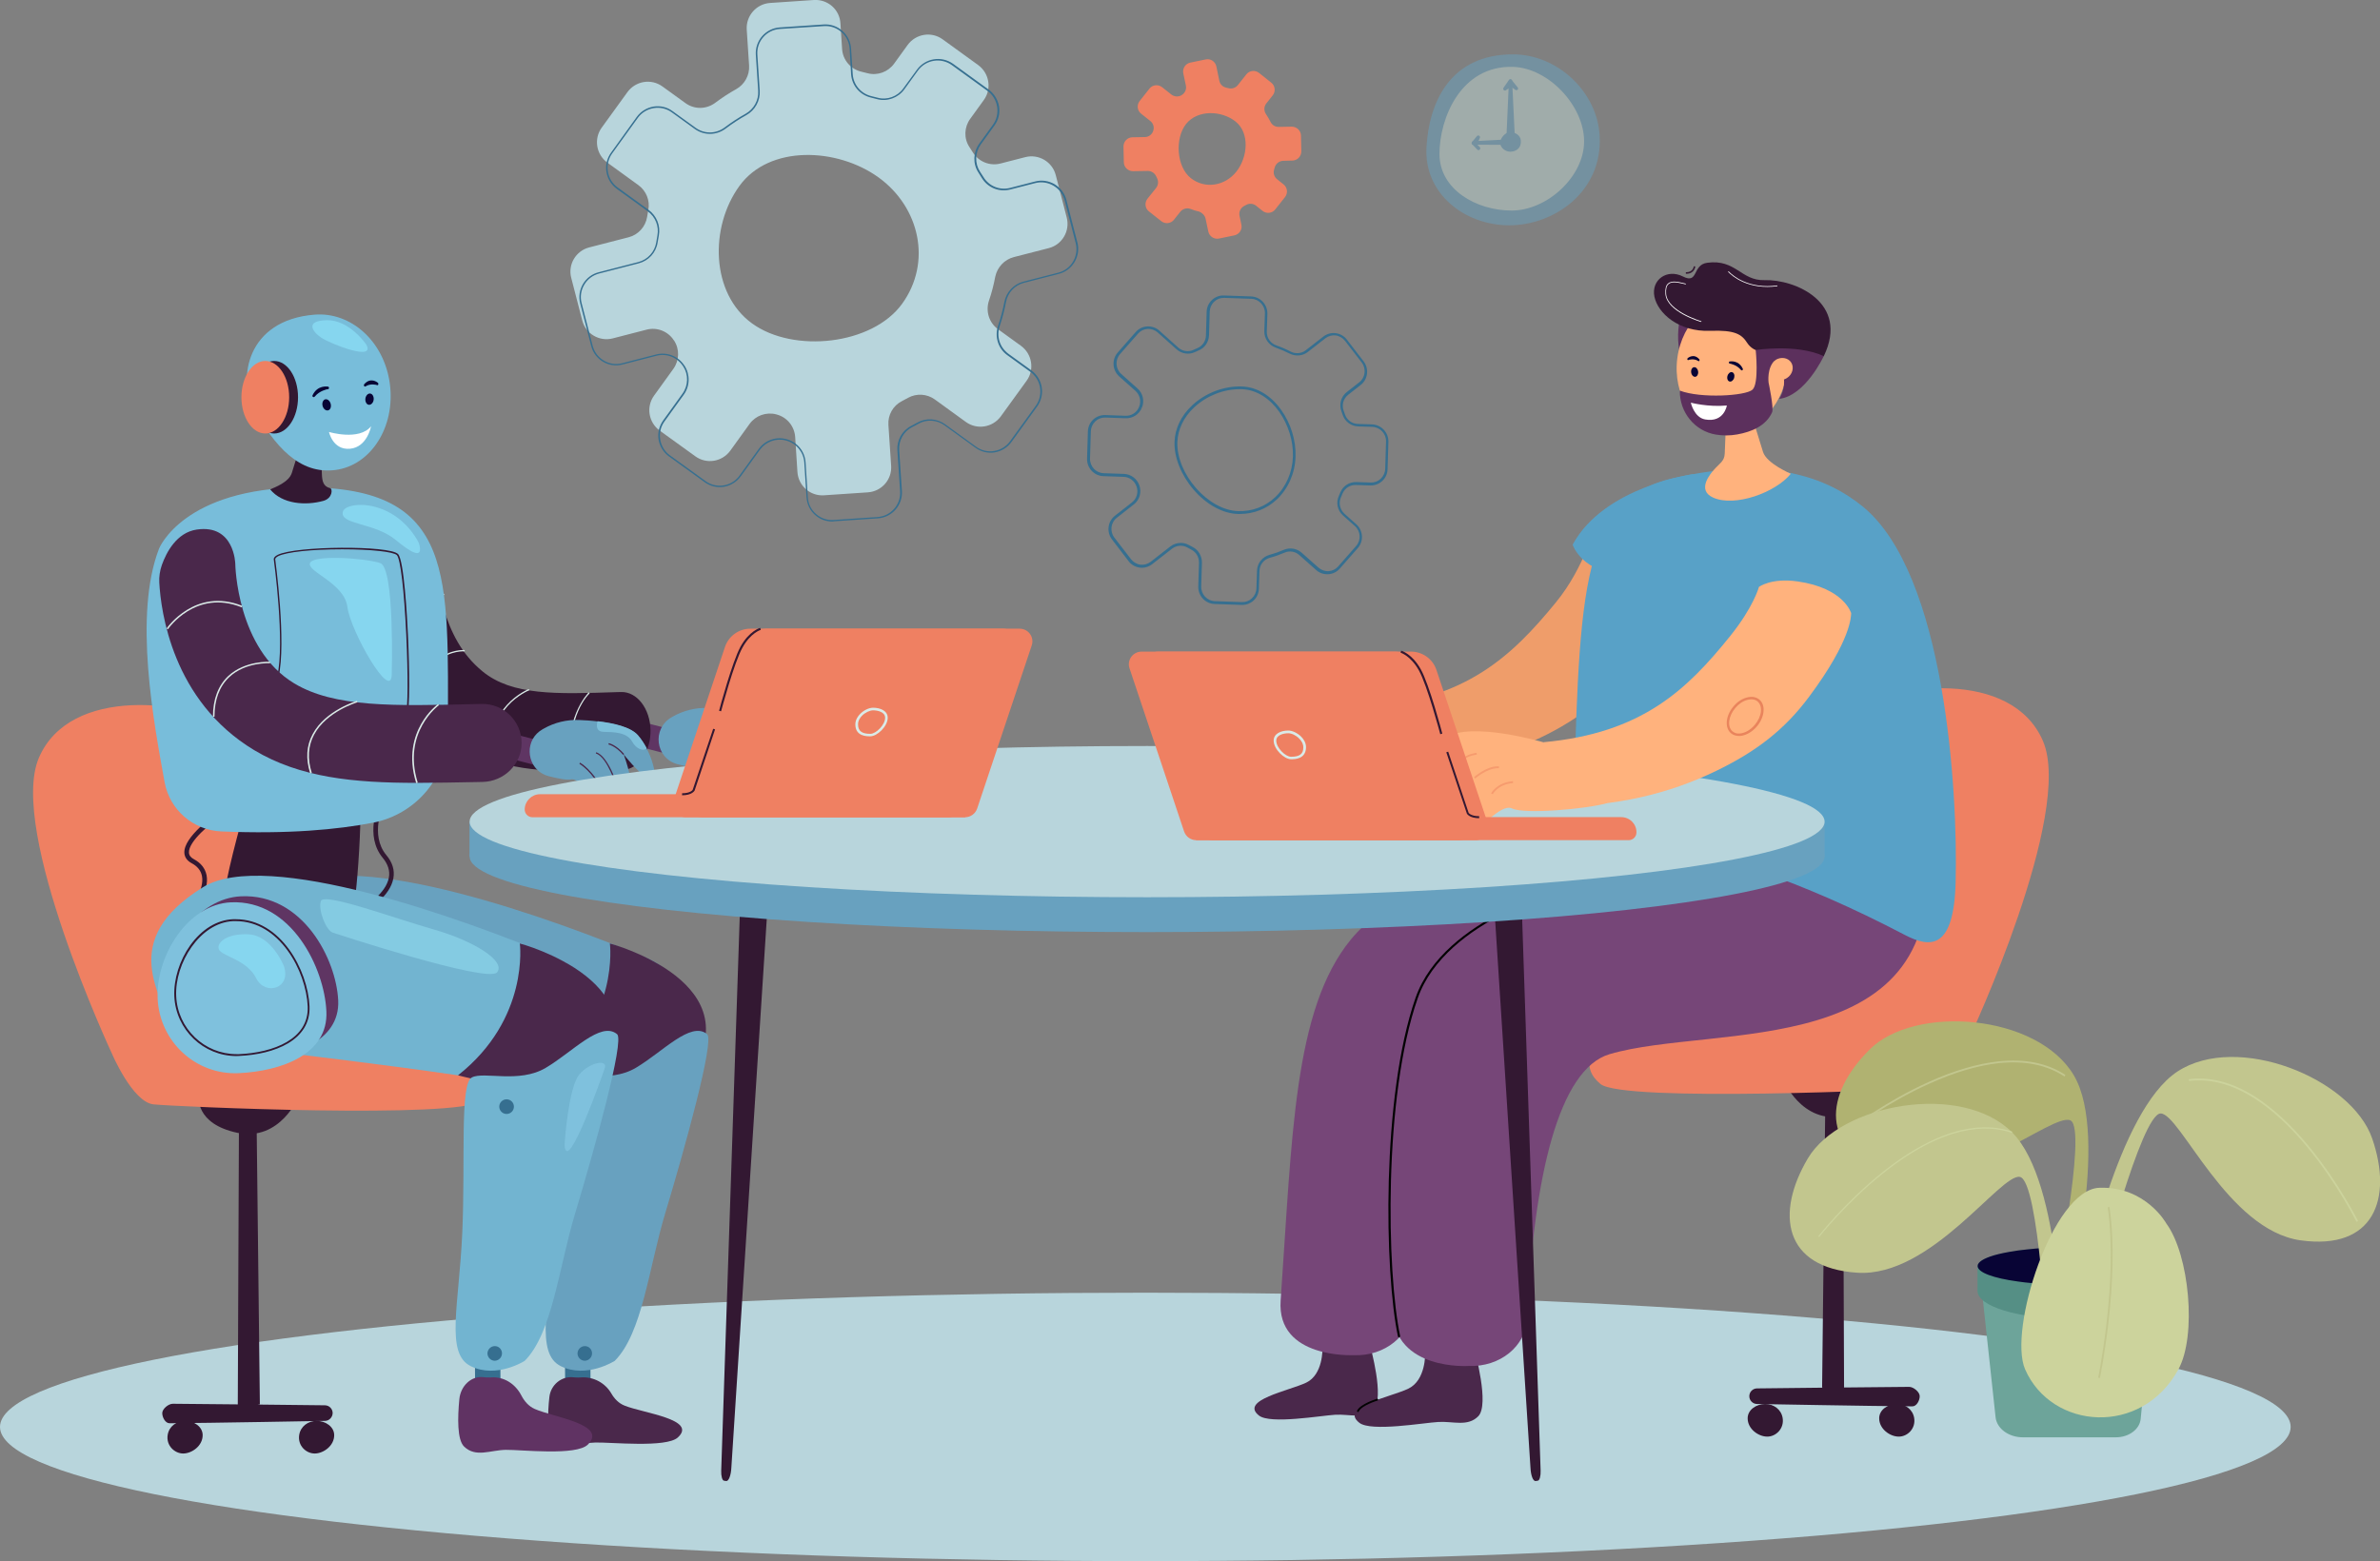<?xml version="1.0" encoding="utf-8"?>
<!-- Generator: Adobe Illustrator 28.2.0, SVG Export Plug-In . SVG Version: 6.00 Build 0)  -->
<svg version="1.1" id="_x3C_Layer_x3E_" xmlns="http://www.w3.org/2000/svg" xmlns:xlink="http://www.w3.org/1999/xlink" x="0px"
	 y="0px" viewBox="0 0 2014 1321.3" style="enable-background:new 0 0 2014 1321.3;" xml:space="preserve">
<rect x="0" y="0" width="2014" height="1321.3" fill="#808080" stroke="none"/>
<style type="text/css">
	.st0{fill:#B8D5DC;}
	.st1{fill:#331832;}
	.st2{fill:#EF8062;}
	.st3{fill:#B0B271;}
	.st4{fill:#C2C68E;}
	.st5{fill:#6DA49A;}
	.st6{fill:#558F85;}
	.st7{fill:#080435;}
	.st8{fill:#CCD39C;}
	.st9{opacity:0.5;}
	.st10{fill:#68A1BF;}
	.st11{fill:#BFD7D3;}
	.st12{fill:#EF9D6A;}
	.st13{fill:#4A284B;}
	.st14{fill:#764678;}
	.st15{fill:#58A1C7;}
	.st16{fill:#020202;}
	.st17{fill:#FFB27D;}
	.st18{fill:#5C305D;}
	.st19{fill:#FFFFFF;}
	.st20{fill:#5F3563;}
	.st21{fill:#DAEBE8;}
	.st22{fill:#366F90;}
	.st23{fill:#7FC1DD;}
	.st24{fill:#78BDDA;}
	.st25{fill:#72B4D0;}
	.st26{fill:#603363;}
	.st27{fill:#86D6EF;}
	.st28{fill:#84CBE2;}
	.st29{fill:#7DBFDA;}
	.st30{fill:#F69B6E;}
	.st31{fill:#E9845C;}
</style>
<g>
	<g>
		<ellipse class="st0" cx="969.2" cy="1207.7" rx="969.2" ry="113.6"/>
	</g>
	<g>
		<g>
			<polygon class="st1" points="1541.9,1174.4 1560.5,1179 1559.4,889.3 1545,896.8 			"/>
		</g>
		<g>
			<path class="st1" d="M1486.9,1188.3c0,0,98.5,1.8,131.4,2c3.6,0,6.2-5,6.2-8.6l0,0c0-3.6-5.3-7.9-8.9-7.9
				c-32.2,0.2-128.7,1.3-128.7,1.3c-3.6,0-6.6,2.9-6.6,6.6l0,0C1480.3,1185.4,1483.3,1188.3,1486.9,1188.3z"/>
		</g>
		<g>
			<path class="st1" d="M1619.8,1200.1c-1.2-7.2-7.5-11.8-14.8-11.8c-7.3,0-14.8,4.8-14.8,12.1c0,9.1,9.2,15.5,16.5,15.5
				C1614,1216,1621.3,1209.2,1619.8,1200.1z"/>
		</g>
		<g>
			<path class="st1" d="M1508.5,1200.1c-1.2-7.2-7.5-11.8-14.8-11.8c-7.3,0-14.8,4.8-14.8,12.1c0,9.1,9.2,15.5,16.5,15.5
				C1502.7,1216,1510,1209.2,1508.5,1200.1z"/>
		</g>
		<g>
			<path class="st1" d="M1593.6,913.4c0,0,3.5,23.5-32.8,31.1c-36.4,7.6-52-31.1-52-31.1H1593.6z"/>
		</g>
		<g>
			<path class="st2" d="M1486.3,839.1c8.4-52.9,19.4-203.8,74.2-236.2c42.1-25,142-37,168.3,24.3s-61.7,250.1-61.7,250.1
				s-17.5,41.3-35.3,43.2c-17.8,1.9-258.2,12.6-277.4-3C1320.2,889.3,1383.7,850,1486.3,839.1z"/>
		</g>
	</g>
	<g>
		<g>
			<polygon class="st1" points="219.9,1188.6 201.2,1193.2 202.4,903.6 216.7,911 			"/>
		</g>
		<g>
			<path class="st1" d="M274.9,1202.6c0,0-98.5,1.8-131.4,2c-3.6,0-6.2-5-6.2-8.6v0c0-3.6,5.3-7.9,8.9-7.9
				c32.2,0.2,128.7,1.3,128.7,1.3c3.6,0,6.6,2.9,6.6,6.6v0C281.4,1199.6,278.5,1202.6,274.9,1202.6z"/>
		</g>
		<g>
			<path class="st1" d="M141.9,1214.4c1.2-7.2,7.5-11.8,14.8-11.8c7.3,0,14.8,4.8,14.8,12.1c0,9.1-9.2,15.5-16.5,15.5
				C147.8,1230.2,140.4,1223.5,141.9,1214.4z"/>
		</g>
		<g>
			<path class="st1" d="M253.2,1214.4c1.2-7.2,7.5-11.8,14.8-11.8c7.3,0,14.8,4.8,14.8,12.1c0,9.1-9.2,15.5-16.5,15.5
				S251.7,1223.5,253.2,1214.4z"/>
		</g>
		<g>
			<path class="st1" d="M168.2,927.7c0,0-3.5,23.5,32.8,31.1s52-31.1,52-31.1H168.2z"/>
		</g>
		<g>
			<path class="st2" d="M275.4,853.3c-8.4-52.9-19.4-203.8-74.2-236.2c-42.1-25-142-37-168.3,24.3s61.7,250.1,61.7,250.1
				s17.5,41.3,35.3,43.2c17.8,1.9,258.2,12.6,277.4-3C441.6,903.6,378.1,864.3,275.4,853.3z"/>
		</g>
	</g>
	<g>
		<g>
			<path class="st3" d="M1748.7,1104c0,0,37.2-141.8,6.2-193.9c-31-52.2-134.7-59.9-172.8-21.8c-38.2,38-42.9,84.5,16.6,104.1
				c59.5,19.6,138.6-51.4,153.4-44.1c14.8,7.3-14.7,150.2-14.7,150.2L1748.7,1104z"/>
		</g>
		<g>
			<g>
				<path class="st4" d="M1567.5,955.6l-0.9-1.2c0.3-0.2,29.1-22.3,65.6-38.7c21.5-9.7,41.4-15.5,59.1-17.4
					c22.3-2.4,41.3,1.5,56.5,11.5l-0.8,1.3c-14.9-9.8-33.6-13.6-55.5-11.3c-17.6,1.9-37.4,7.7-58.7,17.3
					C1596.4,933.4,1567.8,955.4,1567.5,955.6z"/>
			</g>
		</g>
		<g>
			<path class="st5" d="M1790.5,1216.5h-78.7c-12,0-22.1-7.4-23.1-17l-11.4-105.5h144.5l-10.3,106.8
				C1810.7,1209.7,1801.5,1216.5,1790.5,1216.5z"/>
		</g>
		<g>
			<path class="st6" d="M1827,1071.6v21c0,13-34.4,23.5-76.8,23.5c-42.4,0-76.8-10.5-76.8-23.5v-21c0-6.6,19.8-12.2,47.9-14.6
				c8.9-0.8,18.7-1.2,28.9-1.2C1792.7,1055.8,1827,1062.9,1827,1071.6z"/>
		</g>
		<g>
			<path class="st7" d="M1827,1071.6c0,1.3-0.7,2.5-2.1,3.7c-3.4,2.9-10.9,5.6-21.1,7.6c-4,0.8-8.4,1.5-13.2,2.1
				c-1.2,0.2-2.5,0.3-3.8,0.4c-0.7,0.1-1.5,0.2-2.3,0.2c-4,0.4-8.1,0.8-12.4,1c-0.3,0-0.6,0-0.9,0.1c-2.2,0.1-4.5,0.2-6.8,0.3
				c-1.6,0.1-3.2,0.1-4.8,0.2c-0.6,0-1.2,0-1.9,0c-2.5,0-5,0.1-7.5,0.1c-1.1,0-2.2,0-3.2,0c-0.6,0-1.3,0-1.9,0
				c-2.6,0-5.1-0.1-7.6-0.2c-4.1-0.1-8.2-0.3-12.1-0.6c-0.7-0.1-1.4-0.1-2.2-0.2h0c-0.6,0-1.2-0.1-1.7-0.1c-0.7-0.1-1.3-0.1-2-0.2
				c-4.3-0.4-8.3-0.8-12.1-1.4c-20.5-2.8-33.9-7.6-33.9-13.1c0-3.3,5.1-6.4,13.7-9c4.9-1.4,11-2.7,17.9-3.7c0.4-0.1,0.8-0.1,1.1-0.2
				h0c0.7-0.1,1.4-0.2,2.1-0.3c4.1-0.5,8.4-1,13-1.4c0.2,0,0.5,0,0.7-0.1c4.5-0.4,9.2-0.7,14.1-0.8c3-0.1,6-0.2,9.1-0.2
				c1.6,0,3.3,0,5,0c2.6,0,5.2,0,7.8,0.1c0.6,0,1.3,0,1.9,0c4.5,0.1,8.9,0.3,13.1,0.6c1.1,0.1,2.3,0.2,3.4,0.2
				c3.6,0.3,7.1,0.6,10.4,1c4.8,0.5,9.3,1.2,13.4,1.9c0.7,0.1,1.4,0.2,2,0.4c0.5,0.1,0.9,0.2,1.4,0.3c6.8,1.3,12.4,3,16.4,4.8
				C1824.6,1067,1827,1069.2,1827,1071.6z"/>
		</g>
		<g>
			<path class="st4" d="M1763.2,1083.8c0,0,28.7-143.7,79.4-176.9c50.7-33.2,147.2,5.7,164.8,56.7c17.6,51,1.5,94.8-60.5,86.2
				c-62-8.6-102-107.4-118.5-107.4c-16.5,0-52.6,141.4-52.6,141.4H1763.2z"/>
		</g>
		<g>
			<g>
				<path class="st8" d="M1994.1,1034.1c-0.2-0.3-16.3-32.7-41.8-63.4c-14.9-18-30.1-32-45.1-41.4c-18.7-11.8-37.1-16.6-54.8-14.4
					l-0.2-1.5c18-2.3,36.8,2.6,55.8,14.6c15.1,9.6,30.4,23.6,45.5,41.8c25.6,30.9,41.8,63.4,42,63.7L1994.1,1034.1z"/>
			</g>
		</g>
		<g>
			<path class="st4" d="M1744.8,1147.7c0,0,0.8-146.6-42.2-189.4c-42.9-42.8-145.3-24.2-172.8,22.2c-27.5,46.4-20.6,92.6,41.9,96.7
				c62.5,4.1,121.5-84.5,137.6-81.1c16.2,3.3,23.1,149.1,23.1,149.1L1744.8,1147.7z"/>
		</g>
		<g>
			<path class="st8" d="M1539.4,1047l-0.8-0.6c0.2-0.3,22.6-28.8,53.9-53.9c52.4-42,88.9-42.1,110.3-34.7l-0.3,1
				c-21.2-7.2-57.3-7.1-109.3,34.5C1562,1018.3,1539.7,1046.7,1539.4,1047z"/>
		</g>
		<g>
			<path class="st8" d="M1833.3,1035.7c0,0-17.4-31.8-56.8-30.4c-39.4,1.4-77.4,120.3-62.8,153.7c22.4,51.1,98.5,57.1,129.7,0
				C1859.1,1130.4,1852.6,1062,1833.3,1035.7z"/>
		</g>
		<g>
			<g>
				<path class="st4" d="M1777,1166.3l-1.5-0.3c0.2-0.8,17-82.6,8.1-144.2l1.5-0.2C1794.1,1083.4,1777.2,1165.5,1777,1166.3z"/>
			</g>
		</g>
	</g>
	<g class="st9">
		<g>
			<path class="st10" d="M1353.7,115.6c-1.7-37.7-35.6-69.6-73.4-69.6c-53.5,0-71.1,41-73.2,78.7c-2.2,39.2,32.3,66,70.1,66
				C1315,190.7,1355.9,162.5,1353.7,115.6z"/>
		</g>
		<g>
			<path class="st11" d="M1340.5,119.6c0-30-30-62-60-63c-44.4-1.4-62.4,43.6-62.4,73.7c0,30,31,47.9,61.1,47.9
				C1309.1,178.2,1340.5,149.6,1340.5,119.6z"/>
		</g>
		<g>
			<path class="st10" d="M1286.9,118.6c-0.4-4.1-4.8-6.8-8.9-6.8c-4.1,0-8.5,5-8.5,9.1c0,4.1,4.4,7.5,8.5,7.5
				C1282.1,128.3,1287.6,126.2,1286.9,118.6z"/>
		</g>
		<g>
			<g>
				<path class="st10" d="M1278,122.3h-1.5c-0.8,0-1.5-0.7-1.5-1.5c0-0.8-1.9-3.6-1-3.6l0.8-1.7l1.8-40.6l-1.8,1.1
					c-0.5,0.7-1.4,0.8-2.1,0.4c-0.7-0.5-0.8-1.4-0.4-2.1l4.6-6.6c0.4-0.5,1-0.8,1.7-0.6c0.6,0.2,1,0.8,1,1.4l2.5,52.1
					C1282,121.6,1278.8,122.3,1278,122.3z"/>
			</g>
			<g>
				<path class="st10" d="M1283.1,76.3c-0.4,0-0.9-0.2-1.1-0.5l-5.6-4c-0.5-0.6,0.2-3.7,0.8-4.2c0.6-0.5,1.6-0.4,2.1,0.2l5,6.2
					c0.5,0.6,0.4,1.6-0.2,2.1C1283.8,76.2,1283.4,76.3,1283.1,76.3z"/>
			</g>
		</g>
		<g>
			<g>
				<path class="st10" d="M1251.2,127.1c-0.4,0-0.8-0.2-1.1-0.5l-4.4-4.6c-0.4-0.4-0.5-1.1-0.3-1.6c0.2-0.5,0.8-0.9,1.4-0.9h0
					l34.9-1.8c0.8,0,1.3,2.6,1.3,3.4v1.5c0,0.8-0.7,1.5-1.5,1.5s-2.7,0.7-2.7-0.1l1.2-1.4l-29.8-0.1l2,2c0.6,0.6,0.6,1.5,0,2.1
					C1251.9,127,1251.5,127.1,1251.2,127.1z"/>
			</g>
			<g>
				<path class="st10" d="M1246.8,122.6c-0.3,0-0.7-0.1-0.9-0.3c-0.6-0.5-0.7-1.5-0.2-2.1l4.1-5c0.5-0.6,1.5-0.7,2.1-0.2
					c0.6,0.5,0.7,1.5,0.2,2.1l-1.6,3.8C1250.1,121.1,1247.2,122.6,1246.8,122.6z"/>
			</g>
		</g>
	</g>
	<g>
		<g>
			<g>
				<g>
					<path class="st12" d="M1159.8,598.7c0,0-59.2-15.4-79.6-1.5c-20.4,13.9-38.2,43.9-23.7,38c14.5-5.9,30.8-18.6,30.8-18.6
						s-23.6,33.7-13.5,38.7c10.1,5,27.5-26.9,27.5-26.9s-30.4,36.2-19.3,37.8c11.1,1.6,33.9-24.2,33.9-24.2s-35.7,29.6-22.7,31.2
						c12.9,1.6,28.8-20.9,39.8-18.5c14.1,3,31.9,3.1,38-1.4L1159.8,598.7z"/>
				</g>
			</g>
		</g>
		<g>
			<g>
				<path class="st12" d="M1163.7,653.3l-6.3-54.6c83.3-6.9,121.8-43.1,159.1-88.7c12.7-15.5,20.5-31.4,26.2-44.8
					c5.7-13.5,29.4-16.2,44-14.2c0.3,0-6.7-11-6.4-11c39.5,6,47.7,18.1,47.7,18.1c-0.2,2.1-5.2,51.3-41.7,99.6
					c-21.4,28.3-49.2,50.7-82.7,66.6C1263.1,643.4,1219.2,653.6,1163.7,653.3z"/>
			</g>
		</g>
		<g>
			<path class="st13" d="M1206,1145.5c0,0,0.7,22.6-14.2,29.8c-14.9,7.2-58.8,15.3-41.5,28.9c9.9,7.8,54.3,0,66.9-0.7
				c12.6-0.7,24.8,4.2,33.7-4.8c9.8-9.8-3-55.5-3-55.5s-10.6,6.3-20.4,6.5C1213.3,1150.2,1206,1145.5,1206,1145.5z"/>
		</g>
		<g>
			<path class="st13" d="M1119.1,1141.5c0,0,0.6,21.8-13.7,28.7c-14.4,6.9-56.7,14.8-40,27.9c9.6,7.5,52.4,0,64.5-0.7
				c12.2-0.7,23.9,4,32.5-4.6c9.5-9.5-2.9-53.5-2.9-53.5s-10.2,6-19.6,6.3C1126.2,1146,1119.1,1141.5,1119.1,1141.5z"/>
		</g>
		<g>
			<g>
				<path class="st14" d="M1083.7,1100.7c9.8-138.2,10.8-246.2,59.4-305.5c53.2-64.8,207.5-101.7,263.5-103.8
					c91.3-3.4,125.3,16.7,125.3,16.7c70.5,127.1-36.7,142.2-116.1,144.5c-2.6,0.1-5.3,0.2-7.9,0.3c-48.1,2-133.5,11.5-165.2,53.3
					c-25.1,33.1-42.2,79.8-47.9,200.9c-1.1,23.2-22.9,40.9-49.2,39.9C1145.4,1146.9,1080.2,1150.4,1083.7,1100.7z"/>
			</g>
		</g>
		<g>
			<g>
				<path class="st14" d="M1178.5,1109.7c-3.6-138.7-9.6-209.6,36.6-270.4c29.7-39,74.7-68.2,134-86.6
					c42.3-13.1,92.1-20.9,148.1-22.9c91.3-3.4,132.2-12.5,132.2-12.5c22,183-178.4,148.7-267.3,174.9c-42.9,12.6-64.2,103-69.9,224
					c-1.1,23.2-22.9,40.9-49.2,39.9C1243,1156.1,1179.8,1160.5,1178.5,1109.7z"/>
			</g>
		</g>
		<g>
			<path class="st15" d="M1576.4,428.8c-30.9-25.2-78.9-42.7-160.5-24.1s-79.2,102.5-85,302.8c0,0,100.8-10.7,280.8,83.7
				c22,11.5,41.7,12.6,43.2-44.5C1656.9,669.1,1645.9,485.6,1576.4,428.8z"/>
		</g>
		<g>
			<path class="st16" d="M1183.9,1132c-0.4,0-0.8-0.3-0.9-0.8c-11.4-53.6-14.3-203.1,14.9-286.8c24.1-68.8,129.9-94.3,131-94.6
				c0.6-0.1,1,0.2,1.1,0.7c0.1,0.5-0.2,1-0.7,1.1c-1.1,0.2-105.9,25.5-129.6,93.3c-29.2,83.4-26.2,232.4-14.9,285.8
				c0.1,0.5-0.2,1-0.7,1.1C1184,1132,1183.9,1132,1183.9,1132z"/>
		</g>
		<g>
			<path class="st16" d="M1149.2,1195.1c-0.1,0-0.2,0-0.4-0.1c-0.4-0.2-0.6-0.7-0.4-1.1c2.8-5.7,16.2-9.8,16.8-10
				c0.5-0.2,0.9,0.1,1,0.5c0.1,0.4-0.1,0.9-0.5,1c-0.1,0-13.3,4-15.8,9.1C1149.8,1194.9,1149.5,1195.1,1149.2,1195.1z"/>
		</g>
		<g>
			<g>
				<path class="st17" d="M1491.9,382.5l-9.5-30.7l-2.8-8.9l-16.3-52.6l-2.1,52.3l-1.3,31.4l-0.4,9.9c-0.3,6.7-4.4,8.2-9.4,14
					c-2,2.4-15,16.8-0.3,23.3c18.3,8.1,52.6-4.2,65.6-20.2C1515.4,400.9,1495,392.4,1491.9,382.5z"/>
			</g>
			<g>
				<g>
					<path class="st18" d="M1421.5,270.6c0,0-3.3,12.7,0,28.7c3.3,16,19.5-23.3,19.5-23.3L1421.5,270.6z"/>
				</g>
				<g>
					
						<ellipse transform="matrix(0.13 -0.992 0.992 0.13 967.737 1722.963)" class="st17" cx="1465.8" cy="309.9" rx="56.3" ry="46.7"/>
				</g>
				<g>
					<path class="st1" d="M1513.3,299.9l-22.6-2.3c-5-0.5-9.5-3.2-12.2-7.4c-4.6-7.2-10.2-11-31.3-10.2c-26.7,1-44.3-14.9-47.2-28.9
						c-2.9-14.3,10.7-23.9,24.1-17.1c13.4,6.8,7.7-9.9,20.6-11.6c24.1-3.3,28.6,15.3,48.4,14.7c25.9-0.8,72.2,18.9,50.2,64.4
						L1513.3,299.9z"/>
				</g>
				<g>
					<g>
						<path class="st7" d="M1463.4,307.6c-0.2-0.2-0.4-0.4-0.4-0.7c0-0.5,0.3-1,0.9-1c0.3,0,7.4-1.3,10.9,6.2c0.2,0.5,0,1-0.4,1.3
							c-0.5,0.2-0.9,0-1.3-0.4c-3.3-4.1-8.8-5.2-9.1-5.2C1463.8,307.7,1463.6,307.7,1463.4,307.6z"/>
					</g>
				</g>
				<g>
					<path class="st7" d="M1467.5,319.7c-0.6,2.2-2.4,3.6-3.9,3.2c-1.6-0.4-2.4-2.5-1.8-4.7c0.6-2.2,2.4-3.6,3.9-3.2
						C1467.3,315.4,1468.1,317.5,1467.5,319.7z"/>
				</g>
				<g>
					<g>
						<path class="st7" d="M1428.4,304.8c-0.2,0-0.4-0.2-0.5-0.5c-0.2-0.5,0-1,0.4-1.3c0.2-0.1,5.1-4.2,9.7,1.1
							c0.3,0.3,0.3,0.9,0,1.3c-0.3,0.4-0.7,0.4-1,0.1c-3.5-2.3-7.8-1-8-0.9C1428.7,304.8,1428.5,304.8,1428.4,304.8z"/>
					</g>
				</g>
				<g>
					<path class="st7" d="M1437,314.5c0.3,2.2-0.8,4.2-2.4,4.4c-1.6,0.2-3.2-1.4-3.5-3.7s0.8-4.2,2.4-4.4
						C1435.2,310.6,1436.7,312.2,1437,314.5z"/>
				</g>
				<g>
					<path class="st18" d="M1543.3,301.4c0,0-15.6,33.7-37.8,36.2c0,0,17.9-25.7-19.8-41.3C1485.7,296.2,1520.3,290.8,1543.3,301.4z
						"/>
				</g>
				<g>
					<path class="st17" d="M1512.1,320c-4.7,3-10.8,2-13.4-2.2c-2.7-4.2-1-10.1,3.7-13.1c4.7-3,10.8-2,13.4,2.2
						C1518.4,311.1,1516.8,317,1512.1,320z"/>
				</g>
				<g>
					<path class="st18" d="M1485.7,296.2c0,0,3,28.3-2.7,33.6c-5.8,5.3-43.8,7.6-61.5,0.8l0,0c-0.3,18.2,12.5,34.2,30.4,37.2
						c5.9,1,12.1,1,18.1-0.1l0,0c12.4-2.2,24.5-7.3,29.6-18.8c1.6-3.5-3-25.1-3-25.1s-1.7-12.7,5.7-19.2
						C1502.3,304.7,1493.8,297,1485.7,296.2z"/>
				</g>
				<g>
					<path class="st19" d="M1430.8,340.8c0,0,14.6,3.9,30.5,2.4c0,0-2.3,14.7-18.4,11.8C1433.5,353.3,1430.8,340.8,1430.8,340.8z"/>
				</g>
				<g>
					<path class="st1" d="M1427,231.7c-0.1,0-0.3,0-0.4,0l0-1.3c0.1,0,0.2,0,0.3,0c5.8,0,6.4-4.7,6.4-5l1.3,0.1
						C1434.6,225.7,1434,231.7,1427,231.7z"/>
				</g>
				<g>
					<path class="st19" d="M1439.6,272.5c-1.2-0.3-29.1-8.6-30.3-23.7c-0.3-4.4,0.4-7.3,2.3-8.9c3.1-2.6,8.4-1.4,13-0.3
						c0.7,0.2,1.4,0.3,2,0.5l-0.1,0.6c-0.7-0.1-1.3-0.3-2-0.5c-4.5-1-9.6-2.3-12.5,0.2c-1.8,1.5-2.4,4.3-2.1,8.4
						c1.2,14.6,29.6,23,29.9,23.1L1439.6,272.5z"/>
				</g>
				<g>
					<path class="st19" d="M1495.6,242.8c-22.3,0-33.2-12.7-33.3-12.8l0.5-0.4c0.1,0.1,10.8,12.6,32.8,12.6c2.6,0,5.5-0.2,8.4-0.6
						l0.1,0.6C1501.1,242.6,1498.3,242.8,1495.6,242.8z"/>
				</g>
			</g>
		</g>
		<g>
			<path class="st15" d="M1432.9,401.3c0,0-75.6,10.4-102.1,59.7c0,0,7.8,24.6,45.1,25.1C1413.2,486.6,1432.9,401.3,1432.9,401.3z"
				/>
		</g>
	</g>
	<g>
		<g>
			<g>
				<path class="st20" d="M572.6,629.3L572.6,629.3c-1.4,5.6-7.1,9-12.6,7.6l-21.8-5.6c-5.5-1.4-8.9-7.1-7.5-12.7l0,0
					c1.4-5.6,7.1-9,12.6-7.6l21.8,5.6C570.6,618,574,623.7,572.6,629.3z"/>
			</g>
			<g>
				<g>
					<path class="st1" d="M485.1,652.6c-39.9,0-73.2-4.5-101.8-27.7c-59.8-48.7-60.5-153.3-60.5-157.7c0,0-28.2-40.6-0.1-38.4
						c23.8,1.8,37.5,21.9,41.3,35.6c7.5,26.7,8.5,74.7,44.4,103.9c25,20.4,62.1,19.2,113.3,17.5l3.8-0.1c13.5-0.4,24.6,14,25,32.2
						c0.3,18.2-10.3,33.4-23.8,33.8l-3.8,0.1C509.7,652.2,497.1,652.6,485.1,652.6z"/>
				</g>
			</g>
			<g>
				<g>
					<g>
						<path class="st10" d="M569.3,606.5c9.1-5.2,19.5-7.7,30-7.3c16.8,0.7,41.2,3.4,49.7,13.1c13.5,15.4,19.1,45.2,8.8,37.4
							c-10.4-7.7-20.9-21.3-20.9-21.3s12,31.9,2.8,33.8S623.1,635,623.1,635s16.9,35.4,7.7,34.4c-9.2-1-22.2-26.4-22.2-26.4
							s22.5,31.1,11.8,29.7c-10.7-1.4-19-25-28.2-23.1c-3.2,0.7-10.4-0.6-18.9-2.8c-18.7-5-21.8-30.1-5-39.7L569.3,606.5z"/>
					</g>
				</g>
			</g>
			<g>
				<path class="st21" d="M484.6,652.7c-9.9-43.3,13.4-66.5,13.6-66.7l0.8,0.8c-8,7.8-21.1,31.5-13.3,65.7L484.6,652.7z"/>
			</g>
			<g>
				<path class="st21" d="M418.3,644.3c-3.1-13-3.7-31.8,10.6-47.6c8.5-9.5,18.5-13.5,18.6-13.5l0.4,1c-0.1,0-9.9,4-18.2,13.2
					c-7.7,8.6-15.7,23.6-10.3,46.6L418.3,644.3z"/>
			</g>
			<g>
				<path class="st21" d="M358.6,596.5h-1.1c0-17.3,4.4-30.1,13-38c10.1-9.3,22.7-8.3,22.8-8.3l-0.1,1.1c-0.1,0-12.2-0.9-22,8
					C362.9,567,358.7,579.5,358.6,596.5z"/>
			</g>
			<g>
				<path class="st21" d="M329.6,522.4l-1-0.5c0.1-0.2,8.7-17.3,23.9-22.1c7.6-2.4,15.5-1.4,23.5,3l-0.5,1
					c-7.8-4.2-15.4-5.2-22.7-2.9C338.1,505.5,329.7,522.2,329.6,522.4z"/>
			</g>
		</g>
		<g>
			<g>
				<path class="st10" d="M248,750.9c53.5-33.1,219.6,26.4,299,59.8c62,26.1,39.2,122.9-17,110.7c-66.5-14.4-269.7-36.9-269.7-36.9
					c-6.4-1.1-34.4-3.5-36.5-9.5C212.8,842.1,175.1,795.9,248,750.9z"/>
			</g>
			<g>
				<path class="st13" d="M463.8,910.1c0,0,98.8,26.8,116.2,4.1c62.6-81.8-63.9-115.7-63.9-115.7S524.5,862.2,463.8,910.1z"/>
			</g>
			<g>
				<g>
					<path class="st22" d="M489,1177.5L489,1177.5c-5.9,0.1-10.8-4.7-10.8-10.6l-0.1-16.6c0-5.9,4.8-10.8,10.7-10.9l0,0
						c5.9-0.1,10.8,4.7,10.8,10.6l0.1,16.6C499.7,1172.5,494.9,1177.4,489,1177.5z"/>
				</g>
				<g>
					<path class="st13" d="M491.7,1165.8c10.6-0.7,20.4,4.6,25.7,13.7c2.5,4.3,6.1,8.2,11.2,10.2c15.9,6.4,62,11.6,44.9,27
						c-9.8,8.8-56.4,3.9-69.5,4.2c-13.1,0.2-25.4,6.1-35.2-2.5c-5.9-5.2-5.5-21.8-3.9-36c1.1-10.2,10.2-17.9,20.4-16.7
						c1.5,0.2,3.1,0.2,4.6,0.2C490.5,1165.9,491.1,1165.8,491.7,1165.8z"/>
				</g>
				<g>
					<path class="st10" d="M520.2,1151.8c0,0-23.8,15.2-45.6,4.5c-21.8-10.7-9.9-51.5-7.2-113.2c2.7-61.7-2.2-125.9,8.1-131.2
						c10.3-5.3,39.9,5.3,62.5-8.1c22.6-13.3,46.6-40,60.4-28.5c6.5,5.5-19.3,97.9-35.6,152C549.1,1072.8,543.6,1128.3,520.2,1151.8z
						"/>
				</g>
				<g>
					
						<ellipse transform="matrix(0.721 -0.693 0.693 0.721 -508.308 610.936)" class="st22" cx="504.7" cy="936.9" rx="6.2" ry="6.2"/>
				</g>
				<g>
					<path class="st22" d="M488.7,1145.6c0-3.4,2.7-6.2,6.1-6.3c3.4-0.1,6.2,2.7,6.2,6.1c0,3.4-2.7,6.2-6.1,6.3
						C491.6,1151.7,488.8,1149,488.7,1145.6z"/>
				</g>
			</g>
			<g>
				<path class="st20" d="M288.4,888.8c-36.9,1.7-70.2-16.9-71.7-51.9s26.6-76.6,63.5-78.3c52.3-2.3,80.6,53.3,82.2,88.2
					C364,881.8,325.4,887.2,288.4,888.8z"/>
			</g>
			<g>
				<path class="st23" d="M286.2,879.2c-36.2,1.6-75,2.4-76.6-34c-1.6-36.5,25.8-79.9,62-81.5c51.3-2.3,79.2,55.8,80.8,92.3
					C354.1,892.4,322.4,877.6,286.2,879.2z"/>
			</g>
			<g>
				<path class="st1" d="M276.3,893.8c-27.9,0-51.3-22.2-52.6-50.6c-0.6-14.3,4.4-30.3,13.4-43c9.8-13.7,22.7-21.6,36.3-22.2
					c0.8,0,1.5,0,2.3,0c38.1,0,61,43.1,62.4,73.6c1.3,29-29.9,40.8-59.5,42.1l0,0C277.8,893.8,277,893.8,276.3,893.8z M275.7,779.6
					c-0.7,0-1.5,0-2.2,0c-28.2,1.3-49.5,35.8-48.2,63.5c1.2,27.5,23.9,49.1,51,49.1c0.8,0,1.5,0,2.3,0l0,0
					c28.8-1.3,59.2-12.6,58-40.5C335.2,821.8,312.8,779.6,275.7,779.6z"/>
			</g>
		</g>
		<g>
			<path class="st1" d="M164.6,769.8l-3-2.5c0.1-0.1,11.6-14.2,9.3-25.9c-0.9-4.5-3.8-8.2-8.7-10.8c-3.9-2.1-6-5.1-6.2-8.8
				c-0.7-13.6,25.6-32,28.6-34.1l2.2,3.2c-7.7,5.3-27.4,21-26.9,30.7c0.1,2.3,1.5,4.2,4.2,5.6c6,3.2,9.5,7.8,10.7,13.5
				C177.4,754.2,165.2,769.2,164.6,769.8z"/>
		</g>
		<g>
			<path class="st1" d="M311.2,770l-2-3.3c0.2-0.1,17.5-10.4,19.9-24.1c1-5.6-0.8-11.1-5.1-16.4c-15.8-18.9-3.6-45.7-3.1-46.8
				l3.5,1.6c-0.1,0.2-11.7,25.7,2.5,42.7c5.2,6.2,7.2,12.7,6,19.5C330.3,758.6,312,769.5,311.2,770z"/>
		</g>
		<g>
			<path class="st1" d="M218.4,646.6c0,0-39.3,126-27.7,130.1c11.6,4,104.7-4.5,108-8.1c3.3-3.6,11.3-115.3,2.4-120.8
				C292.2,642.2,218.4,646.6,218.4,646.6z"/>
		</g>
		<g>
			<path class="st24" d="M134.6,464.3c0,0,20.3-51.2,122.2-51.8c129.9-0.7,122,75.6,122.3,207c0.1,37.3-26.5,69.6-63.4,76.8
				c-29.9,5.8-71.8,9.8-128.4,7.4c-23.8-1-43.7-18.3-48-41.6C130.2,611.7,112.8,520.8,134.6,464.3z"/>
		</g>
		<g>
			<g>
				<path class="st25" d="M171.8,750.9c53.5-33.1,219.6,26.4,299,59.8c62,26.1,39.2,122.9-17,110.7
					c-66.5-14.4-269.7-36.9-269.7-36.9c-6.4-1.1-34.4-3.5-36.5-9.5C136.6,842.1,98.9,795.9,171.8,750.9z"/>
			</g>
			<g>
				<path class="st13" d="M387.6,910.1c0,0,98.8,26.8,116.2,4.1c62.6-81.8-63.9-115.7-63.9-115.7S448.3,862.2,387.6,910.1z"/>
			</g>
			<g>
				<g>
					<path class="st22" d="M412.8,1177.5L412.8,1177.5c-5.9,0.1-10.8-4.7-10.8-10.6l-0.1-16.6c0-5.9,4.8-10.8,10.7-10.9l0,0
						c5.9-0.1,10.8,4.7,10.8,10.6l0.1,16.6C423.5,1172.5,418.7,1177.4,412.8,1177.5z"/>
				</g>
				<g>
					<path class="st26" d="M415.5,1165.8c10.6-0.8,20.4,5.1,25.7,15.3c2.5,4.8,6.1,9.1,11.3,11.4c16,7.1,62,13,45,30.1
						c-9.8,9.8-56.4,4.3-69.5,4.5c-13.1,0.2-25.4,6.8-35.3-2.8c-5.9-5.8-5.5-24.3-4-40.1c1.1-11.3,10.2-19.9,20.4-18.6
						c1.5,0.2,3.1,0.3,4.6,0.2C414.3,1165.9,414.9,1165.9,415.5,1165.8z"/>
				</g>
				<g>
					<path class="st25" d="M444,1151.8c0,0-23.8,15.2-45.6,4.5c-21.8-10.7-9.9-51.5-7.2-113.2c2.7-61.7-2.2-125.9,8.1-131.2
						c10.3-5.3,39.9,5.3,62.5-8.1c22.6-13.3,46.6-40,60.4-28.5c6.5,5.5-19.3,97.9-35.6,152C472.9,1072.8,467.4,1128.3,444,1151.8z"
						/>
				</g>
				<g>
					
						<ellipse transform="matrix(0.721 -0.693 0.693 0.721 -529.536 558.071)" class="st22" cx="428.5" cy="936.9" rx="6.2" ry="6.2"/>
				</g>
				<g>
					<path class="st22" d="M412.5,1145.6c0-3.4,2.7-6.2,6.1-6.3c3.4-0.1,6.2,2.7,6.2,6.1c0,3.4-2.7,6.2-6.1,6.3
						C415.4,1151.7,412.6,1149,412.5,1145.6z"/>
				</g>
			</g>
			<g>
				<path class="st20" d="M210.2,897.2c-36.9,1.7-68.1-25.4-69.7-60.3c-1.6-35,26.6-76.6,63.5-78.3c52.3-2.3,80.6,53.3,82.2,88.2
					C287.8,881.8,247.1,895.6,210.2,897.2z"/>
			</g>
			<g>
				<path class="st23" d="M201.9,908.3c-36.2,1.6-66.8-26.6-68.5-63.1c-1.6-36.5,25.8-79.9,62-81.5c51.3-2.3,79.2,55.8,80.8,92.3
					C277.9,892.4,238.1,906.6,201.9,908.3z"/>
			</g>
			<g>
				<path class="st1" d="M200.1,893.8c-27.9,0-51.3-22.2-52.6-50.6c-0.6-14.3,4.4-30.3,13.4-43c9.8-13.7,22.7-21.6,36.3-22.2
					c0.8,0,1.5,0,2.3,0c38.1,0,61,43.1,62.4,73.6c1.3,29-29.9,40.8-59.5,42.1l0,0C201.6,893.8,200.8,893.8,200.1,893.8z
					 M199.5,779.6c-0.7,0-1.5,0-2.2,0c-28.2,1.3-49.5,35.8-48.2,63.5c1.2,27.5,23.9,49.1,51,49.1c0.8,0,1.5,0,2.3,0l0,0
					c28.8-1.3,59.2-12.6,58-40.5C259,821.8,236.6,779.6,199.5,779.6z"/>
			</g>
		</g>
		<g>
			<path class="st1" d="M228.6,414.2c10.3,12.5,29.9,13.9,45.1,9.7c7.7-2.2,8-10.2,5.6-10.8c-5.9-1.3-6.7-6.4-6.9-11.6l-0.3-6.9
				l0-0.9l-0.4-9l-0.6-15.5l-1.7-40.8l-12.8,41l-2.2,7l-7.5,24C244.4,408.1,232.6,412.5,228.6,414.2z"/>
		</g>
		<g>
			<path class="st1" d="M252.8,382.6c0,0,6.2,10.1,19.3,12l0-0.9l-0.4-9C264.6,384.1,252.8,382.6,252.8,382.6z"/>
		</g>
		<g>
			<path class="st24" d="M329.9,324.9c-4.8-36.3-33.1-61-63.6-58.6c-58.1,4.6-65,54.9-51.6,79.3c17.6,32.1,38.7,56.1,69,52.2
				C314,393.9,334.7,361.2,329.9,324.9z"/>
		</g>
		<g>
			<g>
				<path class="st7" d="M277.9,329.3c0.3-0.2,0.5-0.5,0.5-0.9c0.1-0.6-0.4-1.2-1-1.2c-0.4,0-8.7-1.5-12.9,7.3
					c-0.3,0.6-0.1,1.2,0.5,1.5c0.6,0.3,1.1,0,1.5-0.5c3.9-4.8,10.4-6.1,10.7-6.1C277.5,329.5,277.7,329.4,277.9,329.3z"/>
			</g>
		</g>
		<g>
			<path class="st7" d="M273,343.6c0.7,2.6,2.8,4.2,4.7,3.7c1.9-0.5,2.8-3,2.1-5.6c-0.7-2.6-2.8-4.2-4.7-3.7
				C273.3,338.6,272.3,341.1,273,343.6z"/>
		</g>
		<g>
			<g>
				<path class="st7" d="M319.5,326c0.3,0,0.5-0.2,0.6-0.6c0.2-0.5,0-1.2-0.4-1.5c-0.3-0.2-6-5-11.5,1.3c-0.3,0.4-0.4,1.1,0,1.6
					c0.3,0.5,0.8,0.4,1.2,0.2c4.1-2.7,9.3-1.2,9.5-1.1C319.1,326,319.3,326,319.5,326z"/>
			</g>
		</g>
		<g>
			<path class="st7" d="M309.2,337.4c-0.3,2.6,1,5,2.9,5.2c1.9,0.2,3.8-1.7,4.1-4.3c0.3-2.6-1-5-2.9-5.2
				C311.4,332.8,309.5,334.8,309.2,337.4z"/>
		</g>
		<g>
			<ellipse class="st1" cx="232" cy="336.2" rx="20.2" ry="30.7"/>
		</g>
		<g>
			<ellipse class="st2" cx="224.5" cy="336.2" rx="20.2" ry="30.7"/>
		</g>
		<g>
			<path class="st1" d="M269.7,616.5c-6.2,0-11.6-0.3-15.7-1.1c-10.6-2-16.4-4.9-19.6-9.8c-4-6.1-3.9-15.3,0.2-33
				c6.7-29-2.8-98.3-2.9-99v0c-0.2-1.5,0.9-2.8,3.3-4c15.4-7.6,94.4-8.1,101.8-0.7c5.1,5,7.7,53.6,8.4,68.4
				c1.4,30.1,1.6,63.9-0.6,67.2C340.9,609.6,297.6,616.5,269.7,616.5z M232.9,473.4c0.1,1,9.6,70.3,2.8,99.5
				c-4,17.2-4.1,26.2-0.3,32c3,4.5,8.6,7.3,18.8,9.2c23.3,4.5,85.6-5.2,89.2-10.4c1.8-2.6,2-32.4,0.4-66.4
				c-1.8-37.9-4.9-64.4-8-67.5c-2.9-2.8-22-4.9-45.8-4.9c-0.3,0-0.5,0-0.8,0c-25.6,0-46.7,2.3-53.8,5.8
				C234.2,471.4,232.8,472.3,232.9,473.4z"/>
		</g>
		<g>
			<path class="st19" d="M278.4,365.6c0,0,25.5,7.7,35.6-4.8c0,0-3.2,17.7-17.8,19C281.6,381.1,278.4,365.6,278.4,365.6z"/>
		</g>
		<g>
			<path class="st27" d="M331.5,570.6c0,0,2.6-89.8-9.7-94c-12.3-4.2-56.9-7.4-59.5,0c-2.6,7.4,29.1,16.7,31.7,37.2
				C296.6,534.3,331.3,594.9,331.5,570.6z"/>
		</g>
		<g>
			<path class="st28" d="M281.7,789.4c0,0,131,43.1,138.9,33.6c7.9-9.6-20-26.8-53.8-36.4s-93-31.6-95.3-23.9
				C269.1,770.5,276,787.6,281.7,789.4z"/>
		</g>
		<g>
			<path class="st23" d="M477.8,969.7c-0.2-2.1,3.3-49.8,12.5-60.4c9.2-10.6,24-12.8,21.5-5.4C509.4,911.2,480,994.4,477.8,969.7z"
				/>
		</g>
		<g>
			<path class="st27" d="M309.8,291.4c0,0-14.2-20.8-33.2-20.4c-19,0.4-12.1,9.9-4.6,14.9C279.5,290.9,318.6,306.5,309.8,291.4z"/>
		</g>
		<g>
			<g>
				<path class="st20" d="M463.5,639.4L463.5,639.4c-1.4,5.6-7.1,9-12.6,7.6l-21.8-5.6c-5.5-1.4-8.9-7.1-7.5-12.7v0
					c1.4-5.6,7.1-9,12.6-7.6l21.8,5.6C461.5,628.1,464.9,633.8,463.5,639.4z"/>
			</g>
			<g>
				<g>
					<path class="st13" d="M352.9,662.6c-54,0-99.1-4.5-137.8-27.7c-69.5-41.8-79-118.1-80.3-141.7c-0.3-5.1,0.5-10.3,2.2-15.1
						c3.7-10.4,12.4-27.4,29.5-29.9c32-4.7,32.6,29,32.6,29l0-0.1c0,0.7,1.2,72,49.9,101.3c33.9,20.4,84,19.2,153.4,17.5l5.2-0.1
						c18.5-0.4,33.8,14.5,33.8,33.1c0,18-14.9,32.5-32.9,32.9l-4.5,0.1C386.1,662.2,369.1,662.6,352.9,662.6z"/>
				</g>
			</g>
			<g>
				<g>
					<g>
						<path class="st10" d="M548.7,659.8c-10.1-7.5-20.4-20.6-20.9-21.3c0.3,0.9,11.8,31.9,2.8,33.8c-2.8,0.6-5.5-1.8-7.8-5.3
							c2.1,7,2.8,12.8-1.1,12.4c-3.4-0.4-7.4-4.1-11-8.6c3.5,6.7,5.4,12.6,0.6,12c-10.7-1.4-19-25-28.2-23.1
							c-3.2,0.7-10.4-0.6-18.9-2.8c-6-1.6-10.3-5.2-13-9.8c-3.8-6.5-4.1-14.9-0.3-21.7c1.8-3.2,4.6-6.1,8.3-8.2l0.9-0.5
							c9.1-5.2,19.5-7.7,30-7.3c4.7,0.2,10.1,0.5,15.5,1.2c13.8,1.6,28.1,4.9,34.2,11.9c2.8,3.2,5.3,7,7.4,11
							C555.1,648.6,556.9,666,548.7,659.8z"/>
					</g>
				</g>
			</g>
			<g>
				<path class="st21" d="M352.2,662.8c-7.1-22.7-1.7-39.7,4.1-49.9c6.2-11.1,14-16.7,14.4-17l0.7,1c-0.3,0.2-31.2,22.9-17.9,65.5
					L352.2,662.8z"/>
			</g>
			<g>
				<path class="st21" d="M262.5,654.5c-3.9-12.2-3.2-23.4,2.1-33.2c10.7-20.1,37.2-28,37.5-28.1l0.4,1.2
					c-0.3,0.1-26.3,7.8-36.7,27.4c-5.1,9.5-5.8,20.4-2,32.2L262.5,654.5z"/>
			</g>
			<g>
				<path class="st21" d="M181.5,606.6h-1.3c0-14.8,4.4-26.3,12.9-34.4c14.2-13.3,35.3-12.1,35.5-12.1l-0.1,1.3
					c-0.2-0.1-20.8-1.2-34.5,11.7C185.7,580.9,181.5,592.2,181.5,606.6z"/>
			</g>
			<g>
				<path class="st21" d="M142.1,532.6l-1.1-0.7c0.2-0.3,24.2-35.1,64-19.1l-0.5,1.2C165.7,498.4,142.3,532.2,142.1,532.6z"/>
			</g>
		</g>
		<g>
			<path class="st13" d="M510.2,671c-8.8-18.3-19.8-24.5-19.9-24.5l0.5-1c0.5,0.2,11.3,6.3,20.3,25L510.2,671z"/>
		</g>
		<g>
			<path class="st13" d="M522.2,667.2c-0.1-0.3-8.1-26.6-18-29.5l0.3-1c10.4,3.1,18.4,29.1,18.8,30.2L522.2,667.2z"/>
		</g>
		<g>
			<path class="st13" d="M527.3,638.9c-6.4-7.6-12.4-8.8-12.4-8.8l0.2-1.1c0.3,0,6.3,1.3,13.1,9.2L527.3,638.9z"/>
		</g>
		<g>
			<path class="st29" d="M547.3,633.4c-3.1,2.8-9,0.4-12.4-5.8c-4.4-8-16-8-24.2-8.2c-8.2-0.2-5-9-5-9c13.8,1.6,28.1,4.9,34.2,11.9
				C542.7,625.6,545.2,629.4,547.3,633.4z"/>
		</g>
	</g>
	<g>
		<g>
			<g>
				<g>
					<path class="st1" d="M614.5,1253.5l-1.9-0.3c-1.4-0.2-2.5-4-2.3-8.5l19-568.1l27.5-22L618.9,1242
						C618.6,1248.8,616.6,1253.8,614.5,1253.5z"/>
				</g>
			</g>
			<g>
				<g>
					<path class="st1" d="M1299.5,1253.5l1.9-0.3c1.4-0.2,2.5-4,2.3-8.5l-19-568.1l-27.5-22l37.9,587.4
						C1295.4,1248.8,1297.3,1253.8,1299.5,1253.5z"/>
				</g>
			</g>
			<g>
				<ellipse class="st10" cx="970.7" cy="724.9" rx="573.3" ry="64"/>
			</g>
			<g>
				<rect x="397.3" y="695.4" class="st10" width="1146.7" height="29.5"/>
			</g>
			<g>
				<ellipse class="st0" cx="970.7" cy="695.4" rx="573.3" ry="64"/>
			</g>
		</g>
	</g>
	<g>
		<g>
			<path class="st2" d="M580.3,691.7h222.4c4.7,0,8.8-3,10.3-7.4l46.2-138.1c2.3-7-2.9-14.1-10.3-14.1H635
				c-9.7,0-18.4,6.2-21.5,15.4l-43.5,130C567.7,684.5,572.9,691.7,580.3,691.7z"/>
		</g>
		<g>
			<path class="st2" d="M594.2,691.7h222.4c4.7,0,8.8-3,10.3-7.4l46.2-138.1c2.3-7-2.9-14.1-10.3-14.1H649
				c-9.7,0-18.4,6.2-21.5,15.4l-43.5,130C581.6,684.5,586.8,691.7,594.2,691.7z"/>
		</g>
		<g>
			<path class="st21" d="M736.4,623.2c-3.1,0-12.5,0-12.6-10c0-4,2.2-7.1,4.1-9c3.1-3.1,7.4-5.2,10.9-5.2c6.2,0,12.4,2.6,12.4,8.5
				C751.2,614.8,742.3,623.2,736.4,623.2z M738.8,601.2c-2.8,0-6.7,1.9-9.3,4.5c-1.6,1.6-3.5,4.2-3.4,7.5c0,5.5,3.2,7.9,10.4,7.9
				c4.8,0,12.5-7.6,12.5-13.6C749,602.5,742.6,601.2,738.8,601.2z"/>
		</g>
		<g>
			<path class="st2" d="M457,672.2h359.8v19.5H450.6c-3.6,0-6.6-2.9-6.6-6.6l0,0C444.1,678,449.9,672.2,457,672.2z"/>
		</g>
		<g>
			<path class="st1" d="M610.2,602l-1.7-0.4c0.4-1.7,11.1-41.5,18.2-54.4c7.3-13.1,16.2-15.7,16.6-15.8l0.5,1.7
				c-0.1,0-8.6,2.5-15.5,15C621.2,560.7,610.3,601.6,610.2,602z"/>
		</g>
		<g>
			<path class="st1" d="M577.2,673.1v-1.7c7.2,0,9-2.9,9-3l17.3-51.6l1.6,0.5l-17.3,51.8C587.6,669.4,585.5,673.1,577.2,673.1z"/>
		</g>
	</g>
	<g>
		<g>
			<g>
				<g>
					<path class="st17" d="M1305.9,628.2c0,0-61.6-18-81.9-3.9c-20.3,14.1-35.5,47.4-21.1,41.3c14.4-6.1,30.7-18.9,30.7-18.9
						s-23.3,33.9-13.1,38.8c10.2,4.9,27.3-27.2,27.3-27.2s-30.1,36.5-19,38c11.1,1.5,33.6-24.5,33.6-24.5s-35.4,29.9-22.5,31.4
						s29.5-23.8,39.7-18.9c10.2,4.9,61.7,0.7,80.7-4.6L1305.9,628.2z"/>
				</g>
			</g>
			<g>
				<path class="st30" d="M1234.3,647.1l-1.3-0.7c0.2-0.3,4.5-7.6,16.5-9.2l0.2,1.5C1238.4,640.1,1234.3,647,1234.3,647.1z"/>
			</g>
			<g>
				<path class="st30" d="M1248.3,658.9l-1-1.1c0.4-0.4,10.5-9.2,19.9-9.2c0.4,0,0.9,0,1.3,0.1l-0.1,1.5c-0.4,0-0.8,0-1.1,0
					C1258.4,650.2,1248.4,658.8,1248.3,658.9z"/>
			</g>
			<g>
				<path class="st30" d="M1263.2,672.2l-1.4-0.7c0.2-0.4,4.8-9.2,18.5-10.3l0.1,1.5C1267.6,663.8,1263.2,672.1,1263.2,672.2z"/>
			</g>
		</g>
		<g>
			<g>
				<path class="st17" d="M1312.7,682.7l-6.7-54.5c83.3-7.6,121.4-44.2,158.3-90.1c19.4-24.2,24.1-40.9,24.1-41.3
					c0,0,10.3-7.9,32.7-4.7c39.5,5.6,45.4,26.9,45.4,26.9c-0.2,2.1,0.6,22.1-35.6,70.7c-21.2,28.5-45.3,46.6-78.7,62.8
					C1412,671.9,1368.1,682.6,1312.7,682.7z"/>
			</g>
		</g>
		<g>
			<path class="st31" d="M1471.5,622.9c-2.6,0-4.9-0.8-6.7-2.3c-5.5-4.6-4.6-14.8,2-22.6c3.1-3.8,7.1-6.5,11.2-7.6
				c4.2-1.2,8-0.6,10.8,1.7c2.7,2.3,4,5.9,3.5,10.3c-0.4,4.2-2.4,8.6-5.5,12.3l0,0c-3.9,4.7-9.2,7.7-14.1,8.2
				C1472.3,622.9,1471.9,622.9,1471.5,622.9z M1482,591.9c-1.1,0-2.3,0.2-3.5,0.5c-3.7,1-7.3,3.5-10.1,6.9c-5.9,7-6.9,15.8-2.3,19.7
				c1.6,1.4,3.8,2.1,6.3,1.8c4.4-0.4,9.1-3.1,12.6-7.4l0,0c2.9-3.4,4.7-7.4,5.1-11.2c0.4-3.6-0.6-6.6-2.8-8.5
				C1486,592.5,1484.1,591.9,1482,591.9z"/>
		</g>
	</g>
	<g>
		<g>
			<path class="st2" d="M1248.7,711.1h-222.4c-4.7,0-8.8-3-10.3-7.4l-46.2-138.1c-2.3-7,2.9-14.1,10.3-14.1h213.9
				c9.7,0,18.4,6.2,21.5,15.4l43.5,130C1261.3,704,1256.1,711.1,1248.7,711.1z"/>
		</g>
		<g>
			<path class="st2" d="M1234.7,711.1h-222.4c-4.7,0-8.8-3-10.3-7.4l-46.2-138.1c-2.3-7,2.9-14.1,10.3-14.1H1180
				c9.7,0,18.4,6.2,21.5,15.4l43.5,130C1247.3,704,1242.1,711.1,1234.7,711.1z"/>
		</g>
		<g>
			<path class="st21" d="M1092.5,642.6c-5.8,0-14.7-8.5-14.7-15.8c0-5.9,6.2-8.5,12.4-8.5c3.4,0,7.8,2.1,10.9,5.2
				c1.9,1.9,4.1,5,4.1,9C1105,642.6,1095.6,642.6,1092.5,642.6z M1090.2,620.6c-3.8,0-10.2,1.3-10.2,6.3c0,6,7.8,13.6,12.5,13.6
				c7.3,0,10.4-2.4,10.4-7.9c0-3.3-1.9-5.9-3.5-7.5C1096.8,622.4,1093,620.6,1090.2,620.6z"/>
		</g>
		<g>
			<path class="st2" d="M1371.9,691.6h-359.8v19.5h366.1c3.6,0,6.6-2.9,6.6-6.6l0,0C1384.9,697.4,1379.1,691.6,1371.9,691.6z"/>
		</g>
		<g>
			<path class="st1" d="M1218.8,621.4c-0.1-0.4-11-41.3-18.1-54c-6.9-12.4-15.5-15-15.5-15l0.5-1.7c0.4,0.1,9.3,2.7,16.6,15.8
				c7.2,12.9,17.8,52.7,18.2,54.4L1218.8,621.4z"/>
		</g>
		<g>
			<path class="st1" d="M1251.8,692.5c-8.3,0-10.4-3.7-10.5-3.9l-17.4-51.9l1.6-0.5l17.3,51.8l0,0c0,0,1.9,2.8,8.9,2.8V692.5z"/>
		</g>
	</g>
	<g>
		<path class="st27" d="M354.5,459.7c0,0-8-17.6-26.7-26.8c-18.7-9.2-36.1-5.4-37.6,0c-3.2,11.4,26.5,9,44.8,24.2
			C347.5,467.5,358.9,474.4,354.5,459.7z"/>
	</g>
	<g>
		<path class="st2" d="M1020.2,185.2l2.3,10.8c0.9,4.1,4.9,6.7,9,5.9l13.1-2.7c4.1-0.9,6.8-4.9,5.9-9l-1.6-7.6
			c-0.7-3.3,0.9-6.6,3.8-8.2c0.6-0.3,1.1-0.6,1.7-0.9c2.7-1.6,6.1-1.3,8.5,0.6l5.5,4.4c3.3,2.6,8.1,2.1,10.7-1.2l8.3-10.5
			c2.6-3.3,2.1-8.1-1.2-10.7l-5.5-4.4c-2.4-1.9-3.5-5.2-2.5-8.2c0.2-0.6,0.4-1.2,0.5-1.8c0.9-3.2,3.8-5.5,7.2-5.6l7.8-0.2
			c4.2-0.1,7.5-3.6,7.5-7.8l-0.3-13.4c-0.1-4.2-3.6-7.5-7.8-7.5l-11,0.2c-3,0.1-5.7-1.6-7-4.3c-1.1-2.2-2.4-4.4-3.8-6.5
			c-1.9-2.8-1.8-6.5,0.3-9.1l5.4-6.8c2.6-3.3,2.1-8.1-1.2-10.7l-10.4-8.3c-3.3-2.6-8.1-2.1-10.7,1.2l-7.2,9.1
			c-1.8,2.3-4.9,3.4-7.7,2.7c-0.7-0.2-1.4-0.3-2.1-0.5c-3-0.6-5.3-2.9-5.9-5.9l-2.5-12.1c-0.9-4.1-4.9-6.8-9-5.9l-13.1,2.7
			c-4.1,0.9-6.7,4.9-5.9,9l2.2,10.4c0.7,3.2-0.8,6.5-3.6,8.1c0,0-0.1,0-0.1,0.1c-2.7,1.6-6.1,1.3-8.6-0.6l-7.8-6.2
			c-3.3-2.6-8.1-2.1-10.7,1.2l-8.3,10.5c-2.6,3.3-2.1,8.1,1.2,10.7l7.8,6.2c2.5,2,3.5,5.2,2.5,8.2c0,0,0,0.1,0,0.1
			c-1,3.1-3.8,5.3-7.1,5.3l-10.6,0.2c-4.2,0.1-7.5,3.6-7.5,7.8l0.3,13.4c0.1,4.2,3.6,7.5,7.8,7.5l12.4-0.2c3-0.1,5.8,1.7,7.1,4.4
			c0.3,0.6,0.6,1.3,0.9,1.9c1.3,2.6,0.9,5.8-0.9,8.1l-7.3,9.1c-2.6,3.3-2.1,8.1,1.2,10.7l10.5,8.3c3.3,2.6,8.1,2.1,10.7-1.2l5.4-6.8
			c2.1-2.6,5.7-3.5,8.8-2.3c2.3,0.9,4.7,1.7,7.2,2.2C1017.3,180.1,1019.6,182.3,1020.2,185.2z M1007.6,150.7
			c-12.1-9.7-13.5-33.7-3.9-45.8c9.7-12.1,29.8-11.6,41.9-2c12.1,9.7,10.3,30.2,0.6,42.4C1036.6,157.4,1019.7,160.3,1007.6,150.7z"
			/>
	</g>
	<g>
		<g>
			<path class="st22" d="M1051.2,512c-0.2,0-0.3,0-0.5,0l-22.9-0.8c-7.9-0.3-14-6.9-13.8-14.8l0.6-20.1c0.1-4.7-2.4-9-6.5-11.1
				c-1.1-0.6-2.2-1.2-3.3-1.8c-4.1-2.3-9.2-1.9-13,1l-16.8,13.1c-3,2.3-6.7,3.4-10.5,2.9c-3.8-0.5-7.2-2.4-9.5-5.5L941,456.6
				c-4.8-6.3-3.7-15.3,2.5-20.1l14.4-11.3c4-3.1,5.6-8.5,3.9-13.4l-0.1-0.2c-1.6-4.6-6-7.9-10.8-8l-17.2-0.6
				c-7.9-0.3-14-6.9-13.8-14.8l0.7-23.1c0.1-3.8,1.7-7.4,4.5-10c2.8-2.6,6.4-3.9,10.2-3.8l17.2,0.6c4.9,0.2,9.4-2.7,11.3-7.3
				l0.1-0.2c2-4.7,0.7-10.2-3.1-13.6l-13.7-12.2c-5.9-5.3-6.4-14.3-1.3-20.2l15.2-17.3c2.5-2.9,6-4.6,9.8-4.8
				c3.8-0.2,7.5,1,10.3,3.6l16,14.3c3.6,3.2,8.6,3.9,12.9,1.9c1.1-0.5,2.3-1,3.4-1.5c4.2-1.8,7-6,7.1-10.6l0.6-20.1
				c0.1-3.8,1.7-7.4,4.5-10c2.8-2.6,6.4-4,10.2-3.8l22.9,0.8c7.9,0.3,14,6.9,13.8,14.8l-0.5,14.9c-0.2,5.3,3.1,10,8.2,11.8
				c4.1,1.4,8.2,3.2,12,5.2c4.1,2.1,9.1,1.7,12.7-1.1l14.9-11.6c3-2.3,6.7-3.4,10.5-2.9c3.8,0.5,7.2,2.4,9.5,5.5l14.1,18.3
				c4.8,6.3,3.7,15.3-2.5,20.1l-10.5,8.2c-4.2,3.3-5.7,8.8-3.8,13.7c0.4,1,0.8,2.1,1.1,3.1c1.6,4.6,5.9,7.8,10.8,7.9l12.1,0.4
				c7.8,0.3,14,6.9,13.8,14.8l-0.7,23.1c-0.1,3.8-1.7,7.4-4.5,10c-2.8,2.6-6.4,3.9-10.2,3.8l-12.1-0.4c-4.9-0.2-9.4,2.7-11.3,7.2
				c-0.4,1-0.9,2.1-1.3,3.1c-2.2,4.8-1,10.4,2.9,14l10,8.9c5.9,5.3,6.5,14.3,1.3,20.2l-15.2,17.3c-2.5,2.9-6,4.6-9.8,4.8
				c-3.8,0.2-7.5-1-10.3-3.6l-14.2-12.6c-3.4-3.1-8.4-3.9-12.6-2c-4,1.7-8.1,3.2-12.3,4.3c-5.1,1.4-8.7,5.9-8.8,11.2l-0.5,15
				c-0.1,3.8-1.7,7.4-4.5,10C1058.3,510.6,1054.8,512,1051.2,512z M999.2,459.5c2.4,0,4.7,0.6,6.9,1.8c1,0.6,2.1,1.2,3.2,1.7
				c4.9,2.5,7.9,7.7,7.8,13.3l-0.6,20.1c-0.2,6.6,5,12.2,11.5,12.4l22.9,0.8c3.2,0.1,6.2-1,8.5-3.2c2.3-2.2,3.7-5.2,3.8-8.4l0.5-15
				c0.2-6.3,4.5-11.7,10.6-13.4c4.1-1.1,8.1-2.5,12-4.2c5.1-2.2,11-1.3,15.2,2.4l14.2,12.6c2.4,2.1,5.5,3.2,8.6,3
				c3.2-0.2,6-1.6,8.1-4l15.2-17.3c4.3-4.9,3.9-12.5-1.1-16.9l-10-8.9c-4.7-4.2-6.2-10.9-3.5-16.7c0.5-1,0.9-2,1.3-3
				c2.2-5.4,7.7-8.8,13.5-8.6l12.1,0.4c3.2,0.1,6.2-1,8.5-3.2c2.3-2.2,3.7-5.2,3.8-8.4l0.7-23.1c0.2-6.6-5-12.1-11.5-12.4l-12.1-0.4
				c-5.9-0.2-11.1-4-13-9.5c-0.4-1-0.7-2.1-1.1-3.1c-2.3-5.9-0.5-12.6,4.5-16.5l10.5-8.2c5.2-4,6.1-11.6,2.1-16.8l-14.1-18.3
				c-2-2.5-4.8-4.2-7.9-4.6c-3.1-0.4-6.2,0.5-8.7,2.4l-14.9,11.6c-4.3,3.4-10.3,3.9-15.3,1.4c-3.8-1.9-7.7-3.6-11.7-5
				c-6-2.1-10-7.8-9.8-14.1l0.5-14.9c0.2-6.6-5-12.2-11.5-12.4l-22.9-0.8c-3.2-0.1-6.2,1-8.5,3.2c-2.3,2.2-3.7,5.2-3.8,8.4
				l-0.6,20.1c-0.2,5.6-3.5,10.6-8.6,12.7c-1.1,0.5-2.2,1-3.3,1.5c-5.1,2.4-11.2,1.5-15.5-2.3l-16-14.3c-2.4-2.1-5.5-3.2-8.6-3
				c-3.2,0.2-6,1.6-8.1,4l-15.2,17.3c-4.3,4.9-3.9,12.5,1.1,16.9l13.7,12.2c4.6,4.1,6.1,10.6,3.7,16.3l-1.2-0.3l1.1,0.5
				c-2.3,5.4-7.7,8.9-13.6,8.7l-17.2-0.6c-3.2-0.1-6.2,1-8.5,3.2c-2.3,2.2-3.7,5.2-3.8,8.4l-0.7,23.1c-0.2,6.6,5,12.2,11.5,12.4
				l17.2,0.6c5.9,0.2,11.1,4.1,13,9.6l0.1,0.2c2,5.8,0.1,12.3-4.7,16l-14.4,11.3c-5.2,4-6.1,11.6-2.1,16.8l14.1,18.3
				c2,2.5,4.8,4.2,7.9,4.6c3.1,0.4,6.2-0.5,8.7-2.4l16.8-13.1C993,460.5,996.1,459.5,999.2,459.5z"/>
		</g>
		<g>
			<path class="st22" d="M1049.2,435c-0.6,0-1.1,0-1.7,0c-12.9-0.4-26.5-7.9-37.4-20.5c-10.5-12.2-16.6-27.3-16.2-40.3
				c0.3-11.4,5.6-22.4,14.9-31.1c11.2-10.5,26.9-16.5,42-16c12.7,0.4,24.6,7.5,33.4,19.9c8.1,11.4,12.6,25.8,12.1,39.5
				c-0.4,14-6.2,27.1-15.8,36.2C1072.1,430.6,1061,435,1049.2,435z M1049,329.4c-13.9,0-28.1,5.7-38.5,15.4
				c-8.8,8.2-13.8,18.7-14.2,29.4c-0.8,27,26,57.5,51.3,58.4c11.8,0.4,22.9-3.7,31.4-11.7c9.2-8.6,14.7-21.2,15.1-34.5
				c0.8-26.2-17.5-56.1-43.3-57C1050.2,329.4,1049.6,329.4,1049,329.4z"/>
		</g>
	</g>
	<path class="st0" d="M857.9,217.6l29.6-7.6c11.3-2.9,18.1-14.5,15.2-25.8l-9.3-36c-2.9-11.3-14.5-18.1-25.8-15.2l-21,5.4
		c-9,2.3-18.5-1.5-23.4-9.5c-0.9-1.5-1.9-3-2.9-4.5c-4.8-7.3-4.4-16.8,0.7-23.8l11.5-15.9c6.9-9.5,4.7-22.7-4.7-29.6l-30.1-21.8
		c-9.5-6.9-22.7-4.7-29.6,4.7l-11.5,15.9c-5.1,7-14,10.3-22.4,8.1c-1.7-0.5-3.4-0.9-5.2-1.3c-9.1-2.1-15.8-9.9-16.4-19.2l-1.4-21.6
		C710.6,8.1,700.5-0.7,688.8,0l-37.1,2.5C640,3.3,631.2,13.4,631.9,25l2,30.5c0.5,8.2-3.8,16-11,20c-6.1,3.4-11.9,7.2-17.5,11.4
		c-7.5,5.7-17.7,5.9-25.3,0.4l-19.5-14.1c-9.5-6.9-22.7-4.7-29.6,4.7l-21.8,30.1c-6.9,9.5-4.7,22.7,4.7,29.6l26.2,19
		c6.7,4.8,10.1,13.1,8.5,21.1c-0.4,2-0.7,3.9-1,5.9c-1.3,8.3-7.5,15.1-15.6,17.2l-33.4,8.6c-11.3,2.9-18.2,14.5-15.2,25.8l9.3,36
		c2.9,11.3,14.5,18.1,25.8,15.2l28.7-7.4c8.8-2.3,18.1,1.4,23,9c0.1,0.1,0.1,0.2,0.2,0.2c4.8,7.3,4.5,16.9-0.6,24l-16.3,22.6
		c-6.9,9.5-4.7,22.7,4.7,29.6l30.2,21.8c9.5,6.9,22.7,4.7,29.6-4.8l16.3-22.6c5.1-7.1,14.1-10.3,22.6-8.1c0.1,0,0.2,0.1,0.3,0.1
		c8.8,2.3,15.1,10,15.7,19.1l1.9,29.6c0.8,11.7,10.9,20.5,22.5,19.7l37.1-2.5c11.7-0.8,20.5-10.9,19.7-22.5l-2.3-34.5
		c-0.6-8.4,3.9-16.4,11.4-20.2c1.8-0.9,3.5-1.8,5.2-2.8c7.2-4,16.1-3.4,22.7,1.4l26.2,19c9.5,6.9,22.7,4.7,29.6-4.7l21.8-30.1
		c6.9-9.5,4.7-22.7-4.7-29.6l-19.5-14.1c-7.6-5.5-10.6-15.3-7.6-24.2c2.3-6.6,4-13.4,5.3-20.2C843.9,226.2,849.9,219.7,857.9,217.6z
		 M763.4,257.1c-25.3,35-91.9,42-126.9,16.7c-35-25.3-36.2-81.4-10.8-116.4c25.3-35,82.8-32.5,117.8-7.2
		C778.4,175.5,788.7,222.1,763.4,257.1z"/>
	<g>
		<g>
			<path class="st22" d="M704.2,441.4c-5.3,0-10.3-1.9-14.3-5.4c-4.4-3.8-7-9.2-7.4-15l-1.9-29.6c-0.6-8.8-6.7-16.2-15.3-18.5
				l-0.3-0.1c-8.1-2.2-16.9,1-21.9,7.8l-16.3,22.6c-3.4,4.7-8.5,7.8-14.2,8.8c-5.8,0.9-11.5-0.4-16.3-3.9l-30.2-21.8
				c-4.7-3.4-7.8-8.5-8.8-14.2c-0.9-5.8,0.5-11.5,3.9-16.3l16.3-22.6c5-6.9,5.2-16.2,0.6-23.2l-0.2-0.2c-4.8-7.4-13.8-10.9-22.4-8.7
				l-28.7,7.4c-5.6,1.5-11.5,0.6-16.5-2.3c-5-3-8.6-7.7-10-13.3l-9.3-36c-1.5-5.6-0.6-11.5,2.3-16.5c3-5,7.7-8.6,13.4-10l33.4-8.6
				c8-2.1,13.9-8.6,15.2-16.6c0.3-2,0.6-3.9,1-5.9c1.5-7.7-1.7-15.8-8.2-20.5l-26.2-19c-9.7-7.1-11.9-20.7-4.9-30.5L538.8,99
				c3.4-4.7,8.5-7.8,14.2-8.8c5.8-0.9,11.5,0.4,16.2,3.9l19.5,14.1c7.4,5.3,17.2,5.2,24.6-0.4c5.6-4.2,11.5-8.1,17.6-11.5
				c7-3.9,11.2-11.5,10.7-19.4l-2-30.5c-0.8-12,8.3-22.4,20.3-23.2l37.1-2.5c5.8-0.4,11.4,1.5,15.8,5.4c4.4,3.8,7,9.2,7.4,15
				l1.4,21.6c0.6,9.1,7,16.6,15.9,18.7c1.7,0.4,3.5,0.8,5.2,1.3c8,2.2,16.8-1,21.7-7.9L776,58.9c7.1-9.7,20.7-11.9,30.5-4.9
				l30.1,21.8c4.7,3.4,7.8,8.5,8.8,14.2c0.9,5.8-0.4,11.5-3.9,16.3L830,122.2c-5,6.9-5.2,16.2-0.7,23.1c1,1.5,1.9,3,2.9,4.5
				c4.7,7.8,13.8,11.5,22.7,9.2l21-5.4c5.6-1.5,11.5-0.6,16.5,2.3c5,3,8.6,7.7,10,13.3l9.3,36c3,11.6-4,23.6-15.7,26.6l-29.6,7.6
				l-0.2-0.6l0.2,0.6c-7.7,2-13.6,8.3-15.1,16.2c-1.3,6.9-3.1,13.7-5.3,20.3c-3,8.7,0,18.1,7.3,23.5l19.5,14.1
				c9.7,7.1,11.9,20.7,4.9,30.5l-21.8,30.1c-3.4,4.7-8.5,7.8-14.2,8.8c-5.8,0.9-11.5-0.5-16.2-3.9l-26.2-19
				c-6.5-4.7-15.1-5.3-22-1.4c-1.7,1-3.5,1.9-5.3,2.8c-7.3,3.7-11.6,11.4-11.1,19.6l2.3,34.5c0.8,12-8.3,22.4-20.3,23.2l-37.1,2.5
				C705.2,441.4,704.7,441.4,704.2,441.4z M659.7,370.9c1.8,0,3.7,0.2,5.5,0.7l0.3,0.1c9.1,2.4,15.6,10.3,16.2,19.7l1.9,29.6
				c0.4,5.5,2.8,10.5,7,14.1c4.1,3.6,9.4,5.4,14.9,5l37.1-2.5c11.3-0.8,19.9-10.6,19.1-21.9l-2.3-34.5c-0.6-8.7,4-16.9,11.8-20.8
				c1.8-0.9,3.5-1.8,5.2-2.8c7.3-4.1,16.5-3.5,23.4,1.5l26.2,19c4.4,3.2,9.9,4.5,15.3,3.6c5.4-0.9,10.2-3.8,13.4-8.2l21.8-30.1
				c6.6-9.2,4.6-22-4.6-28.7l-19.5-14.1c-7.8-5.6-10.9-15.7-7.8-24.9c2.2-6.5,4-13.3,5.3-20.1c1.6-8.4,7.9-15.1,16-17.2l29.6-7.6
				c11-2.8,17.6-14.1,14.8-25l-9.3-36c-1.4-5.3-4.7-9.8-9.5-12.6c-4.7-2.8-10.3-3.6-15.6-2.2l-21,5.4c-9.4,2.4-19.1-1.5-24.1-9.8
				c-0.9-1.5-1.9-3-2.8-4.5c-4.9-7.4-4.6-17.3,0.7-24.6l11.5-15.9c3.2-4.4,4.5-9.9,3.6-15.3c-0.9-5.4-3.8-10.2-8.2-13.4l-30.1-21.8
				c-9.2-6.6-22-4.6-28.7,4.6l-11.5,15.9c-5.3,7.3-14.6,10.6-23.1,8.3c-1.7-0.5-3.4-0.9-5.1-1.3c-9.4-2.2-16.2-10.1-16.9-19.8
				L719,41.2c-0.4-5.5-2.8-10.5-7-14.1c-4.1-3.6-9.4-5.4-14.9-5L660,24.5c-11.3,0.7-19.9,10.5-19.1,21.8l2,30.5
				c0.5,8.4-3.9,16.5-11.3,20.6c-6.1,3.4-11.9,7.2-17.5,11.4c-7.8,5.9-18.3,6-26.1,0.4l-19.5-14.1c-4.4-3.2-9.9-4.5-15.3-3.6
				c-5.4,0.9-10.2,3.8-13.4,8.2L518,129.9c-6.6,9.2-4.6,22,4.6,28.7l26.2,19c6.9,5,10.3,13.5,8.7,21.8c-0.4,1.9-0.7,3.9-1,5.8
				c-1.3,8.6-7.6,15.5-16.1,17.7l-33.4,8.6c-5.3,1.4-9.8,4.7-12.6,9.5c-2.8,4.7-3.6,10.3-2.2,15.6l9.3,36c1.4,5.3,4.7,9.8,9.5,12.6
				c4.7,2.8,10.3,3.6,15.6,2.2l28.7-7.4c9.1-2.3,18.6,1.4,23.7,9.2l0.2,0.2c4.9,7.5,4.7,17.4-0.6,24.7l-16.3,22.6
				c-3.2,4.4-4.5,9.9-3.6,15.3c0.9,5.4,3.8,10.2,8.2,13.4l30.2,21.8c4.4,3.2,9.9,4.5,15.3,3.6c5.4-0.9,10.2-3.8,13.4-8.3l16.3-22.6
				C646.2,374.2,652.9,370.9,659.7,370.9z"/>
		</g>
	</g>
	<g>
		<path class="st27" d="M240.2,817.6c0,0-10.2-25.7-29.7-26.8c-19.5-1.1-28.4,8.1-24.9,13.4c3.5,5.3,23.7,8.5,31.2,23.8
			C224.5,843.2,246.8,836.6,240.2,817.6z"/>
	</g>
</g>
</svg>
